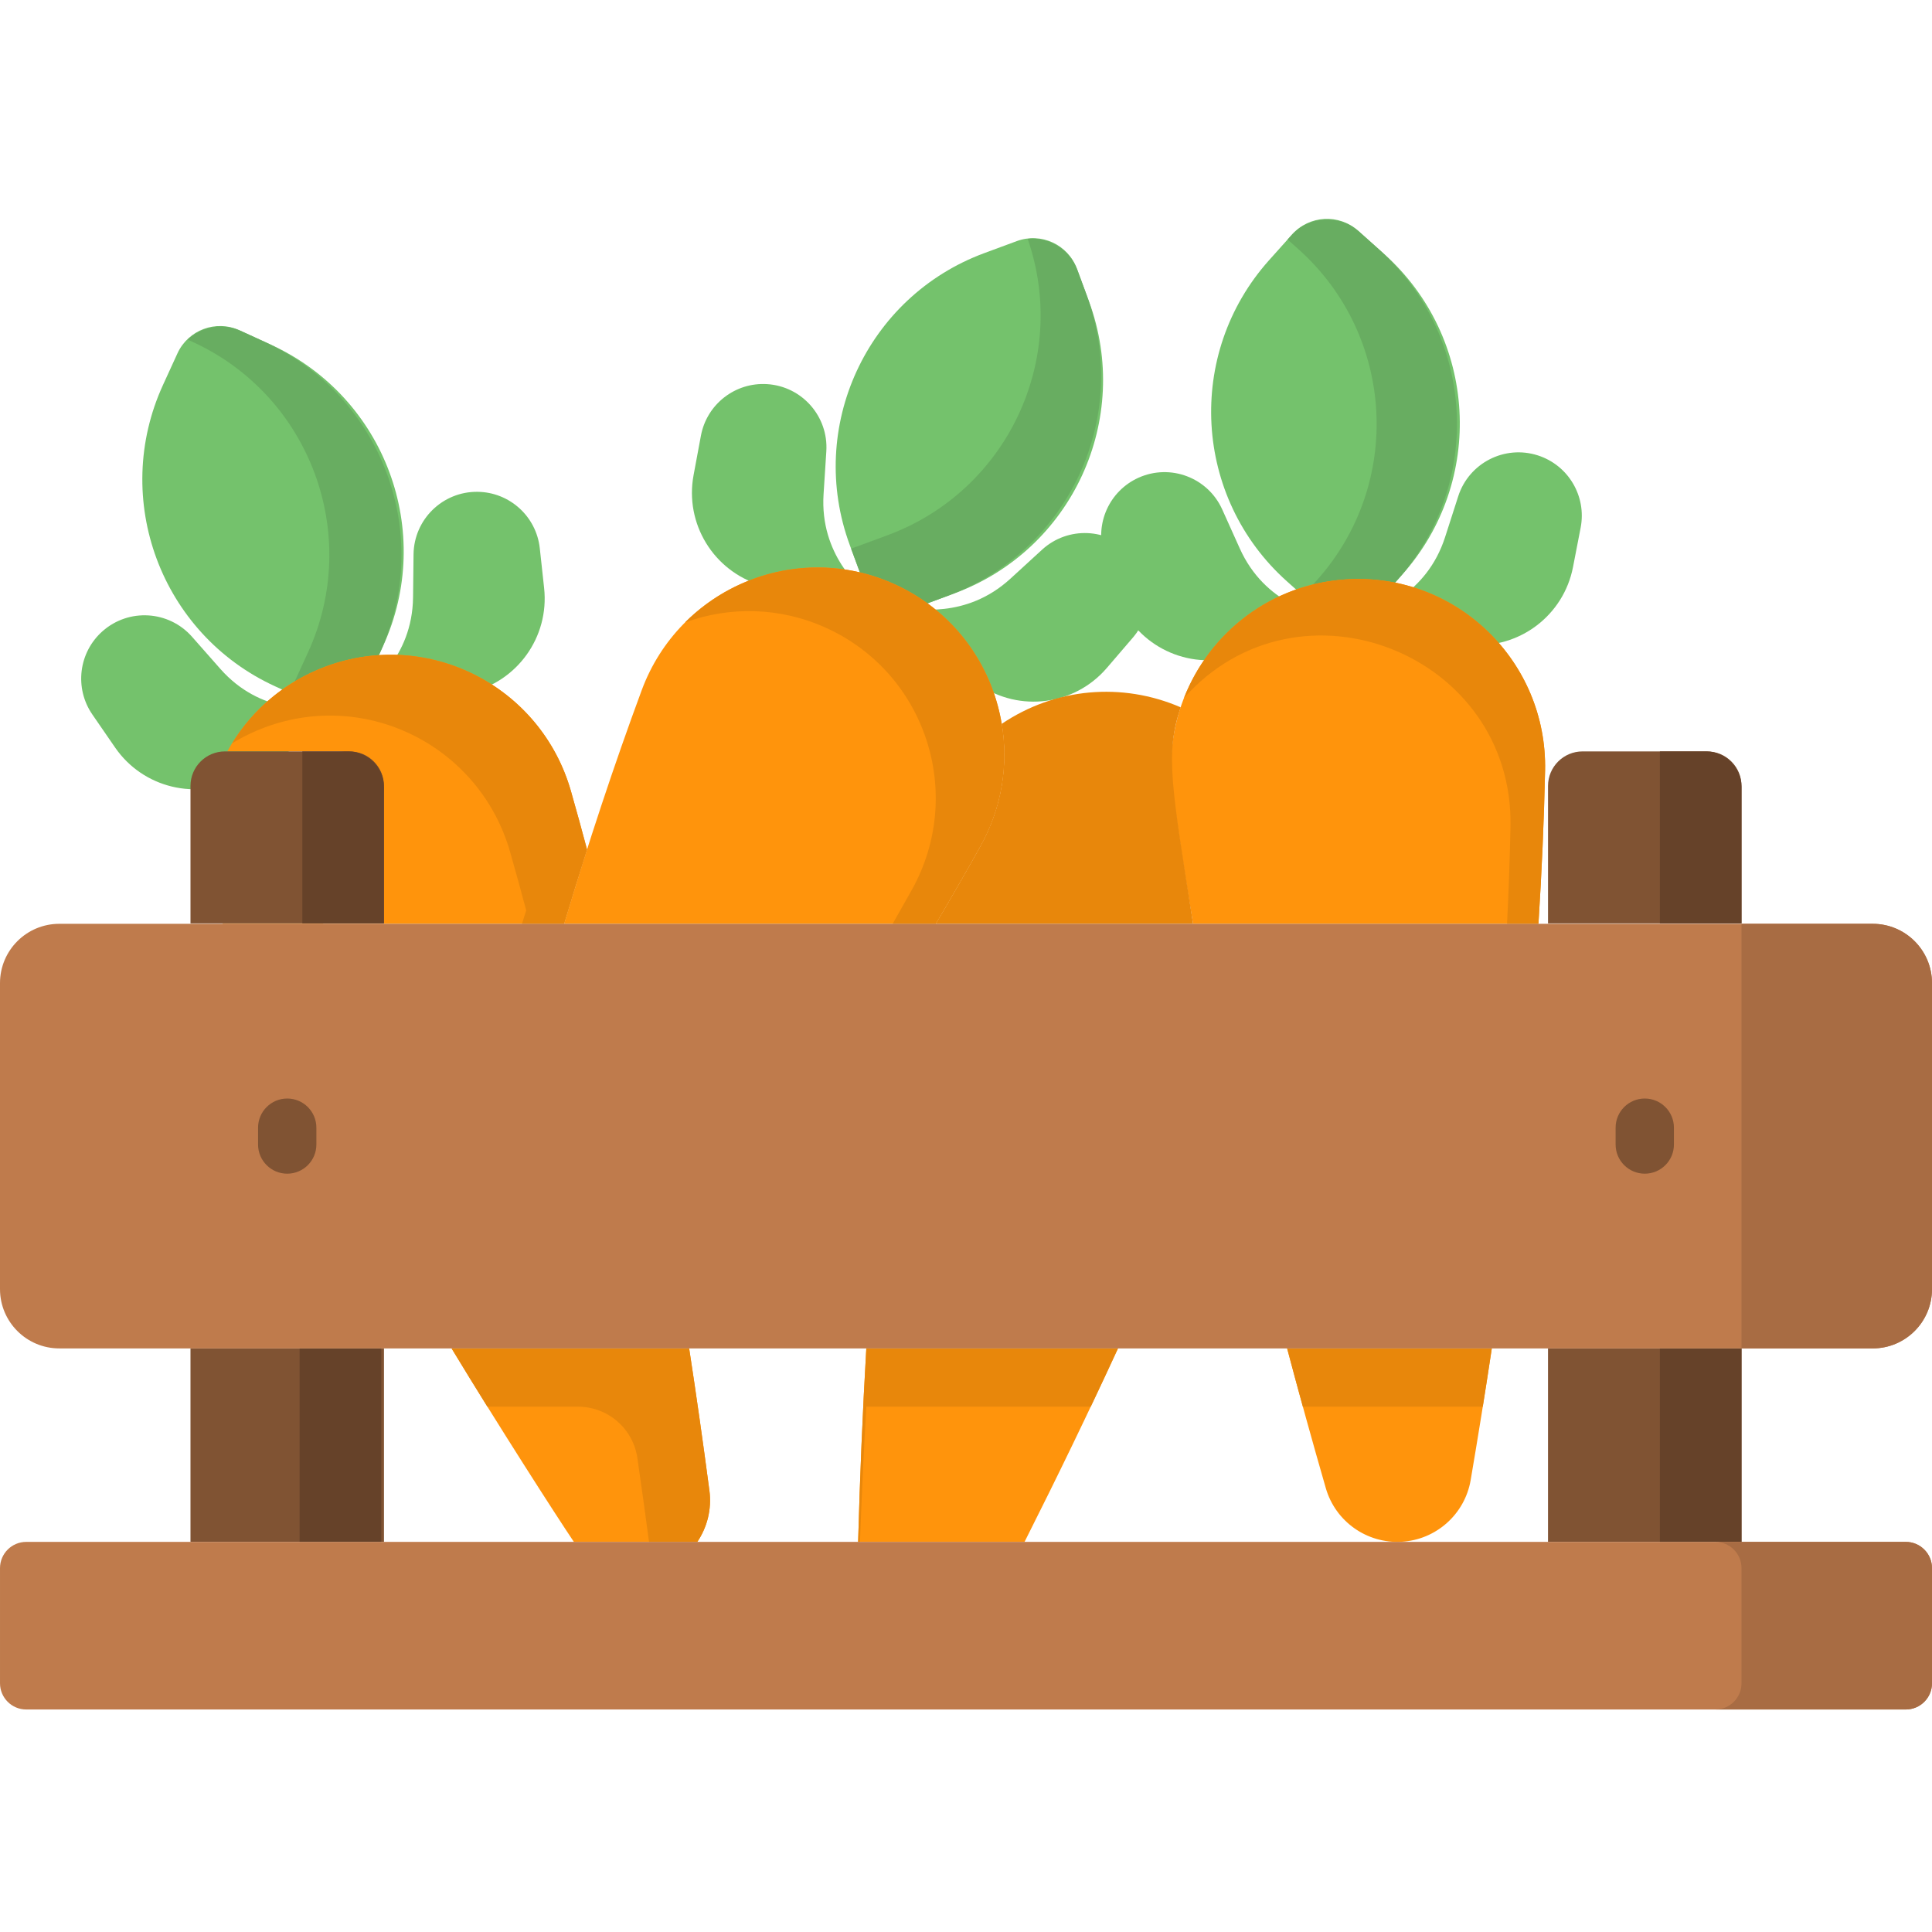 <?xml version="1.0" encoding="UTF-8"?> <svg xmlns="http://www.w3.org/2000/svg" height="512pt" viewBox="0 -58 512.001 512" width="512pt"><g fill="#74c26c"><path d="m362.949 104.859c1.637-1.168 15.043-5.055 20.02-20.527l3.477-10.812c2.84-8.82 12.289-13.672 21.109-10.832 8.086 2.602 12.949 10.828 11.332 19.164l-2.023 10.434c-2.484 12.809-14.219 21.688-27.223 20.598l-18.488-1.555zm0 0"></path><path d="m350.75 105.543c-1.758-.98-15.512-3.348-22.184-18.172l-4.66-10.355c-3.805-8.449-13.734-12.215-22.188-8.414-7.742 3.488-11.66 12.207-9.125 20.312l3.172 10.141c3.898 12.453 16.551 19.969 29.352 17.434l18.199-3.605zm0 0"></path><path d="m357.145 110.453-16.082-14.379c-24.812-22.188-26.945-60.285-4.758-85.102l6.117-6.836c4.562-5.105 12.398-5.543 17.504-.98l6.84 6.113c24.812 22.188 26.945 60.289 4.758 85.102zm0 0"></path></g><path d="m365.41 8.059-5.207-4.652c-5.258-4.703-13.332-4.25-18.031 1.008l-.945 1.059 2.891 2.586c25.562 22.855 27.758 62.105 4.902 87.668l-3.707 4.148 11.832 10.578 13.168-14.727c22.852-25.562 20.66-64.812-4.902-87.668zm0 0" fill="#68ad61"></path><path d="m229.344 99.395c-1.09-1.688-12.133-10.223-11.09-26.441l.73-11.332c.598-9.246-6.414-17.227-15.66-17.824-8.477-.547-16.02 5.324-17.574 13.672l-1.945 10.445c-2.391 12.828 5.27 25.395 17.77 29.148l17.766 5.34zm0 0" fill="#74c26c"></path><path d="m240.23 103.281c1.996-.207 15.57 3.047 27.551-7.934l8.375-7.672c6.832-6.262 17.445-5.801 23.703 1.031 5.738 6.262 5.895 15.82.363 22.266l-6.918 8.062c-8.5 9.898-23.094 11.809-33.852 4.422l-15.297-10.496zm0 0" fill="#74c26c"></path><path d="m232.695 106.727-7.477-20.234c-11.535-31.227 4.426-65.887 35.648-77.422l8.605-3.18c6.426-2.371 13.555.91 15.93 7.336l3.176 8.605c11.535 31.223-4.422 65.883-35.645 77.418zm0 0" fill="#74c26c"></path><path d="m287.949 20.125-2.418-6.547c-2.055-5.559-7.562-8.832-13.191-8.293 11.043 31.848-5.387 66.82-37.152 78.559l-9.625 3.555c.23.656-.957-2.574 7.133 19.328l18.531-6.844c32.164-11.887 48.605-47.594 36.723-79.758zm0 0" fill="#68ad61"></path><path d="m50.48 299.34h51.277v51.277h-51.277zm0 0" fill="#805333"></path><path d="m410.242 299.34h51.277v51.277h-51.277zm0 0" fill="#805333"></path><path d="m439.887 299.34h21.633v51.277h-21.633zm0 0" fill="#664229"></path><path d="m79.406 299.34h21.637v51.277h-21.637zm0 0" fill="#664229"></path><path d="m76.117 253.039c-4.266 0-7.727-3.457-7.727-7.727v-4.465c0-4.266 3.461-7.723 7.727-7.723 4.266 0 7.727 3.457 7.727 7.723v4.465c0 4.27-3.461 7.727-7.727 7.727zm0 0"></path><path d="m435.883 253.039c-4.266 0-7.727-3.457-7.727-7.727v-4.465c0-4.266 3.461-7.723 7.727-7.723 4.266 0 7.727 3.457 7.727 7.723v4.465c0 4.27-3.461 7.727-7.727 7.727zm0 0"></path><path d="m152.082 350.617h32.715c2.613-3.883 3.852-8.668 3.207-13.57-1.676-12.703-3.461-25.273-5.371-37.707h-62.961c12.539 20.68 27.395 43.805 32.41 51.277zm0 0" fill="#ff940c"></path><path d="m188.004 337.047c-1.676-12.703-3.461-25.273-5.371-37.707h-62.961c3.117 5.145 6.281 10.297 9.492 15.453h24.031c7.883 0 14.578 5.781 15.711 13.582 1.074 7.367 2.105 14.785 3.094 22.242h12.797c2.613-3.883 3.852-8.668 3.207-13.57zm0 0" fill="#e8870b"></path><path d="m96.406 125.805c1.215-1.602 12.875-9.273 13.059-25.527l.129-11.355c.105-9.266 7.699-16.691 16.965-16.586 8.492.094 15.574 6.52 16.492 14.961l1.148 10.562c1.41 12.973-7.18 24.922-19.926 27.723l-18.121 3.977zm0 0" fill="#74c26c"></path><path d="m84.949 130.062c-1.965-.418-15.805 1.383-26.559-10.805l-7.512-8.52c-6.133-6.949-16.734-7.609-23.684-1.48-6.367 5.617-7.531 15.105-2.715 22.098l6.027 8.75c7.402 10.746 21.711 14.188 33.191 7.984l16.32-8.82zm0 0" fill="#74c26c"></path><path d="m92.512 132.863-19.613-8.984c-30.262-13.867-43.555-49.637-29.688-79.895l3.82-8.344c2.852-6.223 10.211-8.957 16.434-6.105l8.344 3.82c30.258 13.863 43.551 49.633 29.688 79.895zm0 0" fill="#74c26c"></path><path d="m70.152 32.598-6.348-2.906c-4.863-2.23-10.402-1.145-14.074 2.309l1.305.598c31.176 14.281 44.867 51.133 30.586 82.305l-4.91 10.719 15.801 7.238 8.227-17.957c14.281-31.172.59-68.023-30.586-82.305zm0 0" fill="#68ad61"></path><path d="m247.984 186.82c4.059-6.863 8.004-13.719 11.824-20.566 14.102-25.285 3.82-57.207-22.477-69.316-26.297-12.105-57.234.836-67.277 27.988-7.375 19.934-14.199 40.605-20.559 61.895zm0 0" fill="#ff940c"></path><path d="m237.332 96.938c-19.52-8.984-41.602-4.172-55.793 10.016 11.793-4.297 25.23-4.16 37.633 1.551 26.297 12.109 36.578 44.031 22.477 69.316-1.672 2.996-3.367 5.996-5.086 9h11.422c4.059-6.863 8.008-13.719 11.824-20.566 14.102-25.285 3.82-57.207-22.477-69.316zm0 0" fill="#e8870b"></path><path d="m151.297 151.629c-7.961-27.832-37.832-43.078-64.969-32.996-11.629 4.32-20.586 12.5-26.09 22.496h29.152c6.828 0 12.367 5.535 12.367 12.367v33.207h-42.777c.016.039.035.078.055.117h90.461c1.977-6.625 4.008-13.18 6.078-19.68-1.391-5.211-2.809-10.387-4.277-15.512zm0 0" fill="#ff940c"></path><path d="m58.98 186.703c.016.039.035.078.055.117h26.598v-.117zm0 0" fill="#d68a23"></path><path d="m151.297 151.629c-7.961-27.832-37.832-43.078-64.969-32.996-10.793 4.012-19.285 11.344-24.848 20.371 2.707-1.664 5.621-3.094 8.723-4.246 27.141-10.086 57.012 5.164 64.973 32.996 1.465 5.125 2.883 10.297 4.273 15.508-.375 1.188-.75 2.371-1.125 3.559h11.168c1.98-6.625 4.012-13.18 6.082-19.68-1.391-5.211-2.809-10.387-4.277-15.512zm0 0" fill="#e8870b"></path><path d="m271.516 350.617c8.664-17.195 16.945-34.293 24.762-51.277h-66.695c-.977 16.859-1.688 33.965-2.172 51.277zm0 0" fill="#ff940c"></path><path d="m229.582 314.793h59.473c2.449-5.16 4.859-10.312 7.227-15.453h-66.699c-.977 16.859-1.688 33.965-2.168 51.277h.492c.438-12.055.992-24 1.676-35.824zm0 0" fill="#e8870b"></path><path d="m357.145 95.516c-28.906 1.613-50.18 27.539-46.34 56.234 1.547 11.574 3.352 23.27 5.379 35.07h91.523c.867-13.703 1.473-27.242 1.758-40.586.617-28.945-23.414-52.336-52.32-50.719zm0 0" fill="#ff940c"></path><path d="m357.145 95.516c-20.129 1.125-36.559 14.035-43.383 31.465 30.461-34.27 87.516-11.707 86.535 34.199-.18 8.469-.488 17.02-.914 25.637h8.324c.867-13.699 1.473-27.238 1.758-40.586.617-28.941-23.414-52.332-52.32-50.715zm0 0" fill="#e8870b"></path><path d="m312.887 129.441c-15.508-6.711-33.246-5.184-47.422 4.387 1.785 10.719.09 22.125-5.656 32.426-3.816 6.848-7.766 13.703-11.824 20.566h68.199c-5.672-36.52-7.473-44.797-3.297-57.379zm0 0" fill="#e8870b"></path><path d="m341.102 299.34c3.25 12.266 6.668 24.605 10.25 37.027 2.543 8.832 10.871 14.734 20.051 14.219 9.18-.512 16.797-7.305 18.344-16.367 1.996-11.707 3.863-23.332 5.598-34.875h-54.242zm0 0" fill="#ff940c"></path><path d="m392.949 314.793c.824-5.164 1.625-10.316 2.395-15.453h-54.242c1.363 5.137 2.754 10.289 4.172 15.453zm0 0" fill="#e8870b"></path><path d="m505.047 350.617h-498.094c-3.84 0-6.953 3.113-6.953 6.957v30.504c0 3.84 3.113 6.957 6.953 6.957h498.094c3.84 0 6.953-3.113 6.953-6.957v-30.504c0-3.844-3.113-6.957-6.953-6.957zm0 0" fill="#bf7b4c"></path><path d="m505.047 350.617h-50.48c3.84 0 6.953 3.113 6.953 6.957v30.504c0 3.84-3.113 6.957-6.953 6.957h50.48c3.84 0 6.953-3.113 6.953-6.957v-30.504c0-3.844-3.113-6.957-6.953-6.957zm0 0" fill="#a86c43"></path><path d="m0 202.535v81.09c0 8.68 7.035 15.719 15.719 15.719h480.566c8.68 0 15.715-7.039 15.715-15.719v-81.09c0-8.68-7.035-15.715-15.715-15.715h-480.566c-8.684 0-15.719 7.035-15.719 15.715zm0 0" fill="#bf7b4c"></path><path d="m461.52 186.82v112.52h34.762c8.684 0 15.719-7.035 15.719-15.715v-81.09c0-8.68-7.035-15.715-15.719-15.715zm0 0" fill="#a86c43"></path><path d="m83.844 245.312v-4.465c0-4.266-3.457-7.727-7.727-7.727-4.266 0-7.727 3.461-7.727 7.727v4.465c0 4.266 3.461 7.727 7.727 7.727 4.27 0 7.727-3.457 7.727-7.727zm0 0" fill="#805333"></path><path d="m443.609 245.312v-4.465c0-4.266-3.461-7.727-7.727-7.727-4.266 0-7.727 3.461-7.727 7.727v4.465c0 4.266 3.461 7.727 7.727 7.727 4.266 0 7.727-3.457 7.727-7.727zm0 0" fill="#805333"></path><path d="m461.52 186.703h-51.277v-36.418c0-5.059 4.102-9.156 9.16-9.156h32.961c5.059 0 9.156 4.098 9.156 9.156zm0 0" fill="#805333"></path><path d="m439.887 141.129v45.574h21.633v-36.141c0-5.211-4.223-9.434-9.434-9.434zm0 0" fill="#664229"></path><path d="m101.758 186.703h-51.277v-36.418c0-5.059 4.098-9.156 9.156-9.156h32.961c5.059 0 9.156 4.098 9.156 9.156v36.418zm0 0" fill="#805333"></path><path d="m80.121 141.129v45.574h21.637v-36.141c0-5.211-4.227-9.434-9.438-9.434zm0 0" fill="#664229"></path></svg> 